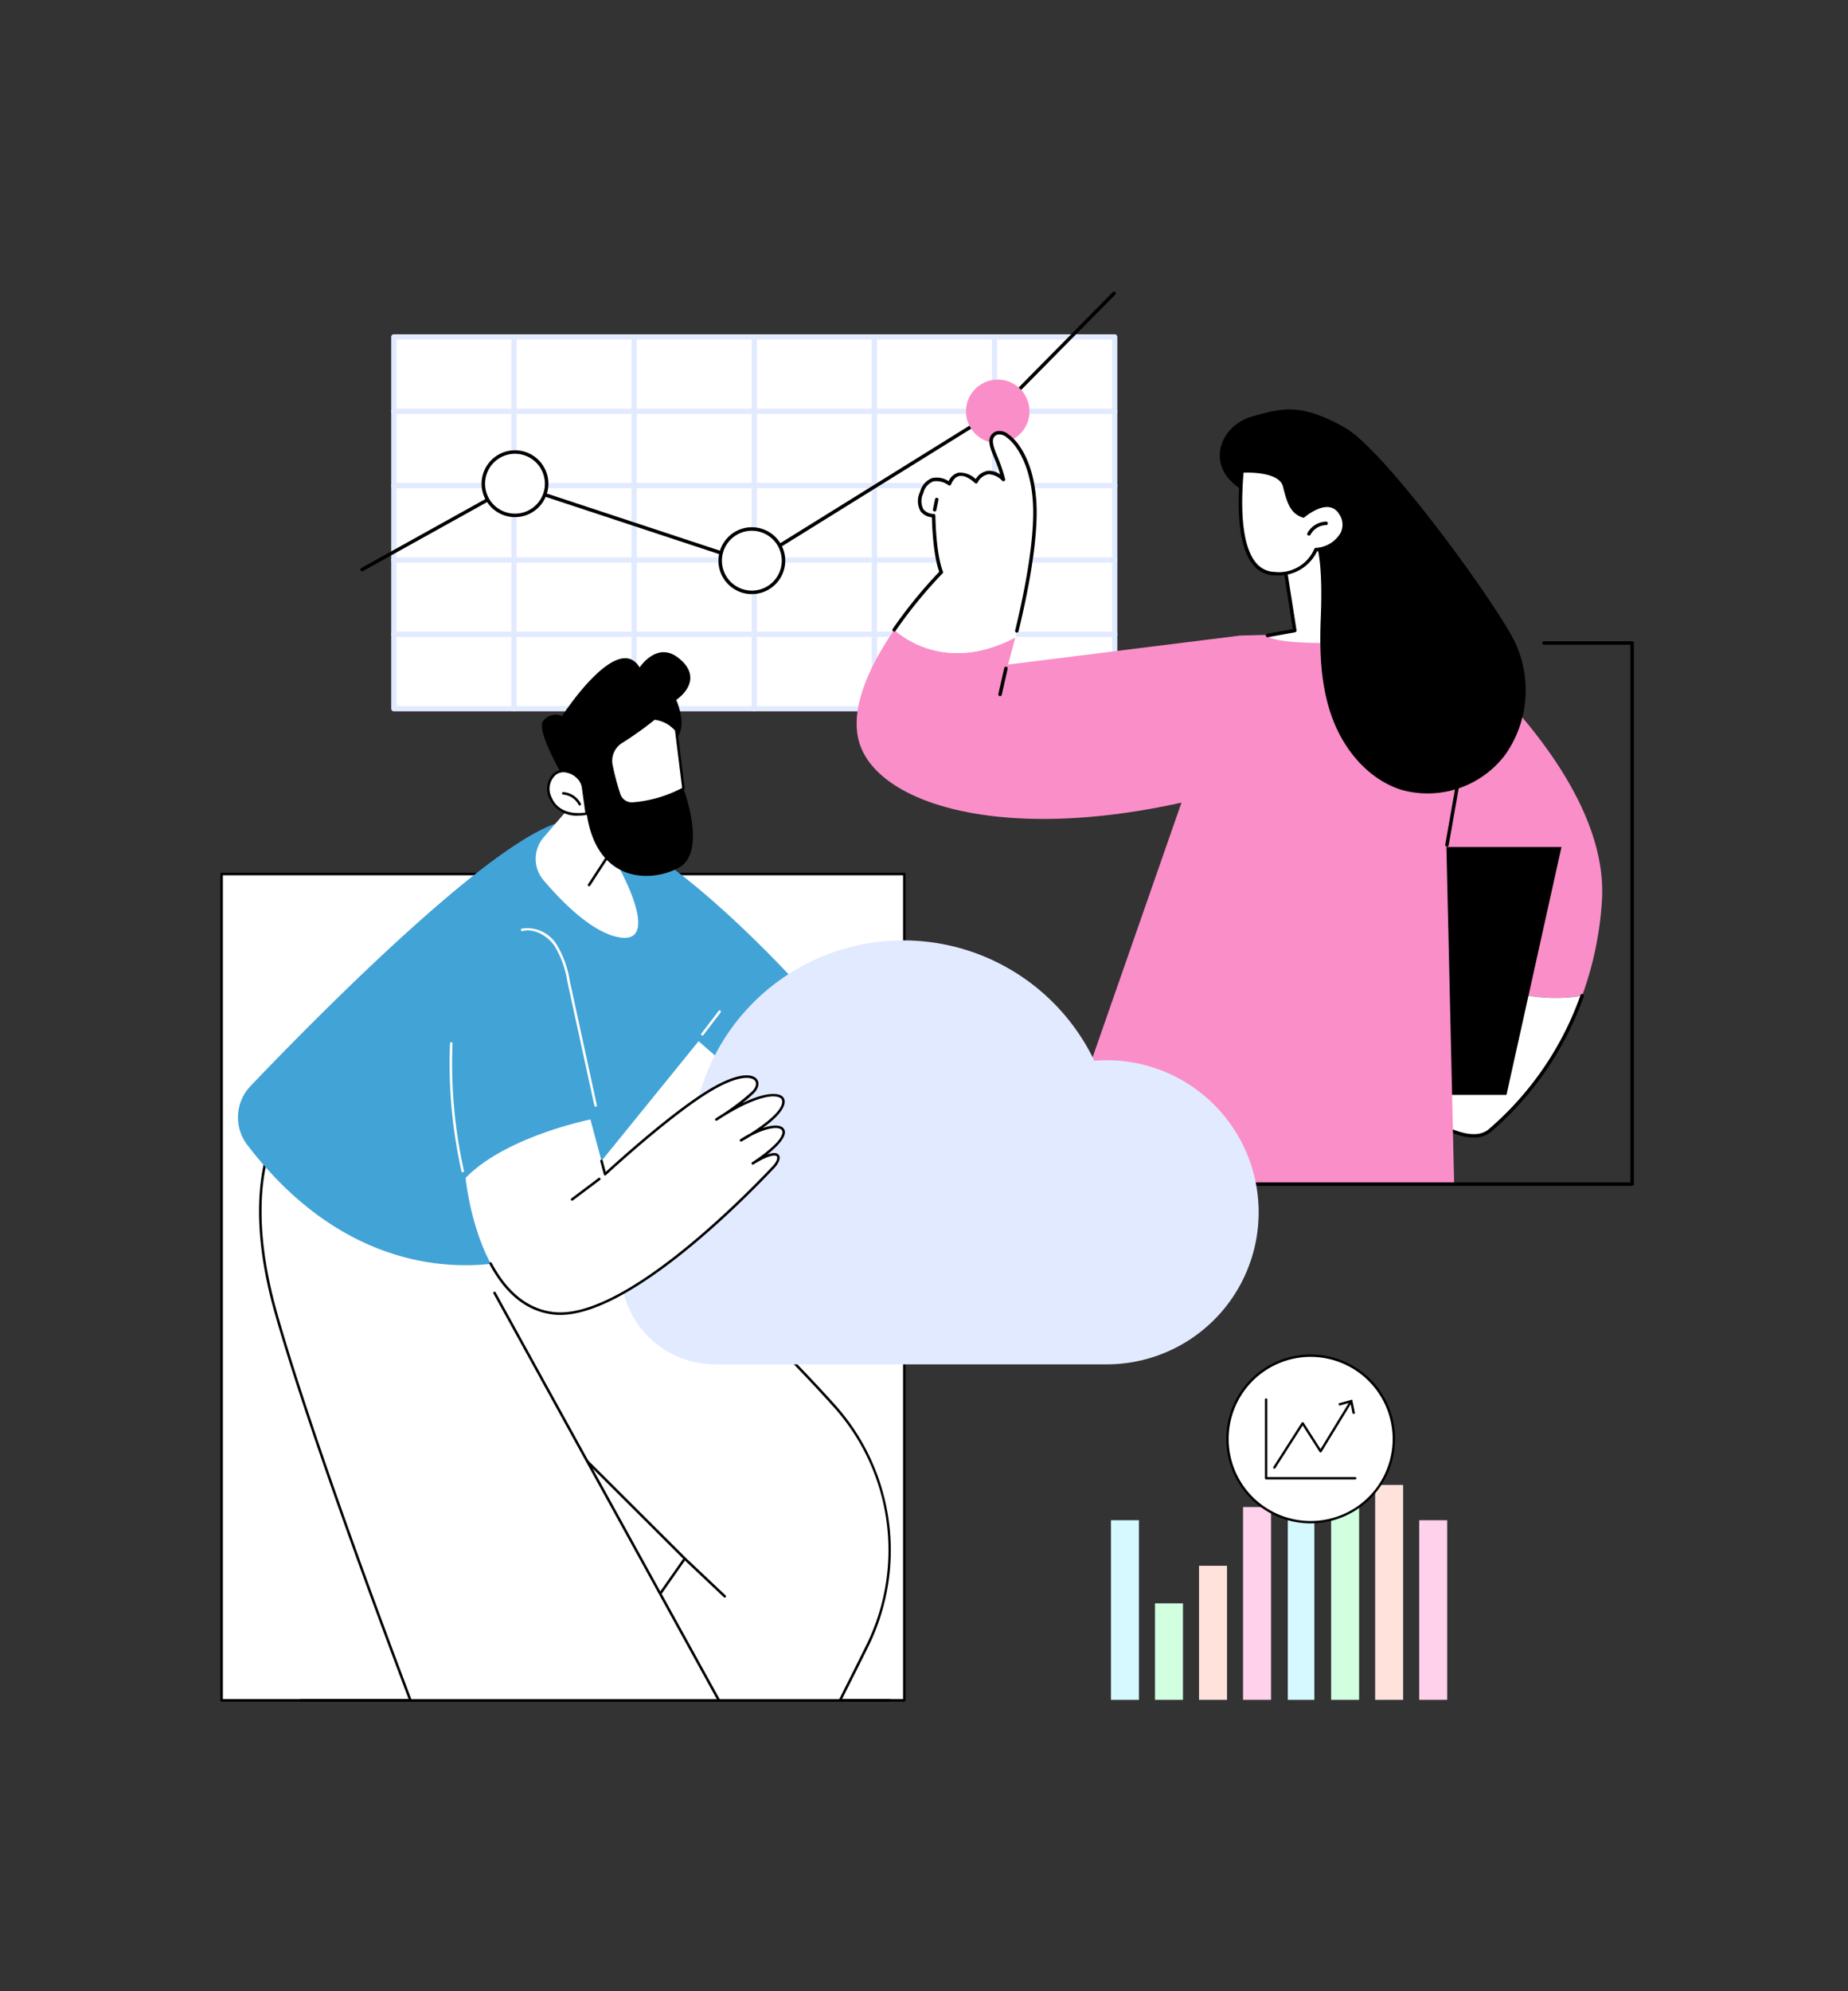 <svg id="Group_63" data-name="Group 63" xmlns="http://www.w3.org/2000/svg" xmlns:xlink="http://www.w3.org/1999/xlink" width="260" height="280" viewBox="0 0 260 280">
  <rect x="0" y="0" width="260" height="280" fill="#333333" stroke="none"/>
  <defs>
    <clipPath id="clip-path">
      <rect id="Rectangle_140" data-name="Rectangle 140" width="198.877" height="198.283" fill="none"/>
    </clipPath>
  </defs>
  <g id="Group_62" data-name="Group 62" transform="translate(31 41)">
    <rect id="Rectangle_130" data-name="Rectangle 130" width="3.936" height="25.257" transform="translate(125.303 172.769)" fill="#d5f9ff"/>
    <rect id="Rectangle_131" data-name="Rectangle 131" width="3.936" height="13.57" transform="translate(131.499 184.456)" fill="#d1ffe0"/>
    <rect id="Rectangle_132" data-name="Rectangle 132" width="3.936" height="18.851" transform="translate(137.694 179.175)" fill="#ffe2dc"/>
    <rect id="Rectangle_133" data-name="Rectangle 133" width="3.936" height="27.112" transform="translate(143.889 170.914)" fill="#ffd1ea"/>
    <rect id="Rectangle_134" data-name="Rectangle 134" width="3.738" height="32.783" transform="translate(150.184 165.243)" fill="#d5f9ff"/>
    <rect id="Rectangle_135" data-name="Rectangle 135" width="3.936" height="34.523" transform="translate(156.28 163.503)" fill="#d1ffe0"/>
    <rect id="Rectangle_136" data-name="Rectangle 136" width="3.936" height="30.223" transform="translate(162.475 167.803)" fill="#ffe2dc"/>
    <rect id="Rectangle_137" data-name="Rectangle 137" width="3.936" height="25.257" transform="translate(168.671 172.769)" fill="#ffd1ea"/>
    <rect id="Rectangle_138" data-name="Rectangle 138" width="101.345" height="52.282" transform="translate(24.395 6.374)" fill="#fff"/>
    <g id="Group_61" data-name="Group 61">
      <g id="Group_60" data-name="Group 60" clip-path="url(#clip-path)">
        <path id="Path_1414" data-name="Path 1414" d="M125.832,59.024H24.409a.368.368,0,0,1-.368-.368V6.374a.368.368,0,0,1,.368-.369H125.832a.368.368,0,0,1,.368.369V58.656a.368.368,0,0,1-.368.368M24.777,58.288H125.464V6.742H24.777Z" fill="#e2eaff"/>
        <path id="Path_1415" data-name="Path 1415" d="M125.832,48.567H24.409a.368.368,0,1,1,0-.736H125.832a.368.368,0,0,1,0,.736" fill="#e2eaff"/>
        <path id="Path_1416" data-name="Path 1416" d="M125.832,38.111H24.409a.368.368,0,1,1,0-.736H125.832a.368.368,0,0,1,0,.736" fill="#e2eaff"/>
        <path id="Path_1417" data-name="Path 1417" d="M125.832,27.655H24.409a.368.368,0,1,1,0-.736H125.832a.368.368,0,0,1,0,.736" fill="#e2eaff"/>
        <path id="Path_1418" data-name="Path 1418" d="M125.832,17.2H24.409a.368.368,0,1,1,0-.736H125.832a.368.368,0,0,1,0,.736" fill="#e2eaff"/>
        <path id="Path_1419" data-name="Path 1419" d="M41.313,59.024a.368.368,0,0,1-.368-.368V6.374a.368.368,0,1,1,.736,0V58.656a.368.368,0,0,1-.368.368" fill="#e2eaff"/>
        <path id="Path_1420" data-name="Path 1420" d="M58.217,59.024a.368.368,0,0,1-.368-.368V6.374a.368.368,0,1,1,.736,0V58.656a.368.368,0,0,1-.368.368" fill="#e2eaff"/>
        <path id="Path_1421" data-name="Path 1421" d="M75.121,59.024a.368.368,0,0,1-.368-.368V6.374a.368.368,0,1,1,.736,0V58.656a.368.368,0,0,1-.368.368" fill="#e2eaff"/>
        <path id="Path_1422" data-name="Path 1422" d="M92.024,59.024a.368.368,0,0,1-.368-.368V6.374a.368.368,0,1,1,.736,0V58.656a.368.368,0,0,1-.368.368" fill="#e2eaff"/>
        <path id="Path_1423" data-name="Path 1423" d="M108.928,59.024a.368.368,0,0,1-.368-.368V6.374a.368.368,0,1,1,.736,0V58.656a.368.368,0,0,1-.368.368" fill="#e2eaff"/>
        <path id="Path_1424" data-name="Path 1424" d="M19.949,39.335a.245.245,0,0,1-.119-.46L41.285,26.953a.24.24,0,0,1,.2-.019L74.721,37.9,109.6,16.242,125.565.073a.245.245,0,1,1,.349.345l-15.985,16.19a.2.2,0,0,1-.045.036l-35,21.738a.242.242,0,0,1-.206.025L41.429,27.434,20.068,39.3a.246.246,0,0,1-.119.031"/>
        <path id="Path_1425" data-name="Path 1425" d="M45.91,27.018a4.462,4.462,0,1,1-4.462-4.455,4.459,4.459,0,0,1,4.462,4.455" fill="#fff"/>
        <path id="Path_1426" data-name="Path 1426" d="M41.448,31.718a4.7,4.7,0,1,1,4.707-4.7,4.708,4.708,0,0,1-4.707,4.7m0-8.909a4.209,4.209,0,1,0,4.216,4.209,4.217,4.217,0,0,0-4.216-4.209"/>
        <path id="Path_1427" data-name="Path 1427" d="M79.233,37.841a4.462,4.462,0,1,1-4.462-4.455,4.459,4.459,0,0,1,4.462,4.455" fill="#fff"/>
        <path id="Path_1428" data-name="Path 1428" d="M74.772,42.541a4.7,4.7,0,1,1,4.707-4.7,4.708,4.708,0,0,1-4.707,4.7m0-8.909a4.209,4.209,0,1,0,4.216,4.209,4.217,4.217,0,0,0-4.216-4.209"/>
        <path id="Path_1429" data-name="Path 1429" d="M113.838,16.837a4.463,4.463,0,1,1-4.462-4.455,4.459,4.459,0,0,1,4.462,4.455" fill="#fa8ec8"/>
        <path id="Path_1430" data-name="Path 1430" d="M191.6,99.009a47.592,47.592,0,0,0,2.782-13.387C195.526,67.327,171.823,48.7,171.823,48.7l-6.462-.342,6.462,42.522-1.017,3.476c3.891,2.117,12.633,6.126,20.794,4.649" fill="#fa8ec8"/>
        <path id="Path_1431" data-name="Path 1431" d="M170.806,94.36l-5.445,18.6s9.329,8.137,13.19,5.067A44.914,44.914,0,0,0,191.6,99.009c-8.161,1.476-16.9-2.532-20.794-4.649" fill="#fff"/>
        <path id="Path_1432" data-name="Path 1432" d="M176.358,118.964c-4.426,0-10.835-5.539-11.158-5.82a.246.246,0,0,1,.323-.371c.092.081,9.218,7.969,12.875,5.062a44.328,44.328,0,0,0,12.972-18.91.245.245,0,0,1,.461.168A44.845,44.845,0,0,1,178.7,118.218a3.666,3.666,0,0,1-2.346.746"/>
        <path id="Path_1433" data-name="Path 1433" d="M141.45,112.959h39.5l7.735-34.853h-39.5Z"/>
        <path id="Path_1434" data-name="Path 1434" d="M116.5,125.5q13.124-37.59,26.247-75.18.339-.974.68-1.947c13.814-.451,28.4.326,28.4.326l1.761,76.8Z" fill="#fa8ec8"/>
        <path id="Path_1435" data-name="Path 1435" d="M172.577,78.058a.2.2,0,0,1-.042,0,.247.247,0,0,1-.2-.284l1.744-9.907a.246.246,0,0,1,.388-.156l1.129.831a.245.245,0,1,1-.289.4l-.814-.6-1.675,9.518a.244.244,0,0,1-.241.2"/>
        <path id="Path_1436" data-name="Path 1436" d="M143.425,48.378l-32.61,4.071s.439-1.5,1.018-3.8c-8.161,4.29-14.231,1.363-17.027-1.081-3.274,4.778-6.274,10.812-4.974,15.629,2.564,9.5,23.027,15.37,52.656,6.807l4.226-19.468Z" fill="#fa8ec8"/>
        <path id="Path_1437" data-name="Path 1437" d="M111.833,48.646c1.092-4.348,2.682-11.581,2.773-17.13.14-8.494-3.888-12.186-5.352-11.625s-.6,2.268,0,3.756a22.041,22.041,0,0,1,.919,2.783s-2.195-2.425-3.846.316c0,0-2.552-2.584-3.752.284,0,0-2.745-2.079-3.9,1.225s1.678,3.261,1.678,3.261.048,5.367,1.079,7.941a64.509,64.509,0,0,0-6.626,8.108c2.795,2.444,8.866,5.371,17.027,1.081" fill="#fff"/>
        <path id="Path_1438" data-name="Path 1438" d="M112.064,47.96a.23.23,0,0,1-.058-.007.245.245,0,0,1-.181-.3c1.111-4.559,2.452-11.06,2.536-16.146.108-6.55-2.305-10.007-3.748-11.017a1.539,1.539,0,0,0-1.27-.374.933.933,0,0,0-.57.493c-.26.6.174,1.651.557,2.573.052.124.1.247.152.368a22.023,22.023,0,0,1,.93,2.818.245.245,0,0,1-.42.222,2.769,2.769,0,0,0-1.937-.9,2.108,2.108,0,0,0-1.517,1.18.245.245,0,0,1-.181.117.249.249,0,0,1-.2-.071c-.011-.012-1.174-1.173-2.193-.974-.48.094-.87.491-1.158,1.18a.249.249,0,0,1-.163.142.244.244,0,0,1-.212-.041,2.8,2.8,0,0,0-2.139-.527,2.334,2.334,0,0,0-1.381,1.638,2.5,2.5,0,0,0,.009,2.285,1.914,1.914,0,0,0,1.433.649.267.267,0,0,1,.175.069.245.245,0,0,1,.074.174c0,.053.061,5.351,1.062,7.852a.246.246,0,0,1-.054.265,64.82,64.82,0,0,0-6.6,8.073.246.246,0,1,1-.405-.278,65.98,65.98,0,0,1,6.543-8.027c-.875-2.35-1.014-6.607-1.036-7.652a2.258,2.258,0,0,1-1.593-.838,2.93,2.93,0,0,1-.074-2.734,2.781,2.781,0,0,1,1.7-1.946,3.018,3.018,0,0,1,2.324.439,2.027,2.027,0,0,1,1.395-1.2,3.193,3.193,0,0,1,2.412.906A2.412,2.412,0,0,1,108.01,25.2a2.647,2.647,0,0,1,1.714.524c-.153-.51-.387-1.226-.7-1.988-.049-.12-.1-.242-.151-.365-.441-1.061-.9-2.159-.555-2.955a1.417,1.417,0,0,1,.845-.757,1.93,1.93,0,0,1,1.727.43c1.891,1.323,4.062,5.11,3.958,11.427-.084,5.132-1.433,11.671-2.55,16.254a.245.245,0,0,1-.238.187"/>
        <path id="Path_1439" data-name="Path 1439" d="M100.5,30.926a.271.271,0,0,1-.049-.005.246.246,0,0,1-.192-.29l.294-1.44a.245.245,0,0,1,.481.1l-.294,1.441a.245.245,0,0,1-.24.2"/>
        <path id="Path_1440" data-name="Path 1440" d="M109.7,56.891a.246.246,0,0,1-.24-.3l.831-3.668a.246.246,0,0,1,.479.108l-.831,3.669a.245.245,0,0,1-.239.191"/>
        <path id="Path_1441" data-name="Path 1441" d="M149.621,37.941l1.547,9.722-3.833.76s.634,1.509,14.6.805c10.183-.513-5.569-16.731-5.569-16.731a62.422,62.422,0,0,0-6.744,5.444" fill="#fff"/>
        <path id="Path_1442" data-name="Path 1442" d="M147.335,48.607a.246.246,0,0,1-.044-.487l3.6-.656-1.351-8.588a.245.245,0,0,1,.075-.218,15.661,15.661,0,0,0,4.333-7.209.246.246,0,1,1,.48.106,15.857,15.857,0,0,1-4.383,7.373l1.368,8.7a.244.244,0,0,1-.2.278l-3.832.7a.325.325,0,0,1-.044,0"/>
        <path id="Path_1443" data-name="Path 1443" d="M145.225,17.547c4.125-1.133,6.673-1.955,12.97,1.571,5.728,3.207,21.818,25.422,24.057,30.422a15.767,15.767,0,0,1-1.471,15.582,13.682,13.682,0,0,1-14.622,4.939c-4.619-1.462-8.043-5.567-9.715-10.1s-1.816-9.465-1.613-14.282c.1-2.338.268-9.044-1.015-11.008-.8-1.229-2.1,2.109-3.33,1.3-2.141-1.418-4.186-6.407-7.026-8.277-5-3.292-2.785-8.9,1.765-10.148"/>
        <path id="Path_1444" data-name="Path 1444" d="M143.733,25.232s5.41-.365,6.011,2.14,1.11,3.677,2.637,4.183c0,0,3.494-3.054,5.193-.446s-.835,5.006-3.439,5.174a5.7,5.7,0,0,1-5.842,3.378c-4.57-.193-5.2-7.2-4.56-14.429" fill="#fff"/>
        <path id="Path_1445" data-name="Path 1445" d="M148.642,39.914c-.117,0-.237,0-.359-.008a3.929,3.929,0,0,1-2.891-1.385c-1.861-2.122-2.5-6.6-1.9-13.31a.245.245,0,0,1,.228-.223c.229-.015,5.624-.348,6.266,2.326.569,2.368,1.031,3.471,2.348,3.963.452-.367,2.17-1.657,3.741-1.442a2.383,2.383,0,0,1,1.708,1.14,3.1,3.1,0,0,1,.267,3.184,4.716,4.716,0,0,1-3.744,2.357,5.978,5.978,0,0,1-5.661,3.4m-4.683-14.446c-.545,6.364.077,10.763,1.8,12.729a3.461,3.461,0,0,0,2.542,1.219,5.407,5.407,0,0,0,5.6-3.216.249.249,0,0,1,.216-.162,4.293,4.293,0,0,0,3.488-2.1,2.6,2.6,0,0,0-.239-2.7,1.89,1.89,0,0,0-1.363-.922c-1.567-.216-3.444,1.4-3.463,1.419a.247.247,0,0,1-.239.048c-1.628-.539-2.179-1.781-2.8-4.36-.483-2.011-4.568-1.994-5.546-1.96"/>
        <path id="Path_1446" data-name="Path 1446" d="M153.158,34.324a.242.242,0,0,1-.113-.028.245.245,0,0,1-.1-.33,3.078,3.078,0,0,1,2.648-1.62h0a.246.246,0,0,1,0,.491,2.576,2.576,0,0,0-2.216,1.354.243.243,0,0,1-.218.133"/>
        <path id="Path_1447" data-name="Path 1447" d="M198.632,125.75H108a.246.246,0,0,1-.246-.245V94.36a.245.245,0,0,1,.491,0v30.9h90.139v-75.6H186.249a.246.246,0,1,1,0-.491h12.383a.244.244,0,0,1,.244.245V125.5a.244.244,0,0,1-.244.245"/>
        <path id="Path_1448" data-name="Path 1448" d="M165.106,161.34A11.706,11.706,0,1,1,153.4,149.634a11.706,11.706,0,0,1,11.706,11.706" fill="#fff"/>
        <path id="Path_1449" data-name="Path 1449" d="M153.4,173.211a11.872,11.872,0,1,1,11.872-11.872A11.886,11.886,0,0,1,153.4,173.211m0-23.412a11.54,11.54,0,1,0,11.54,11.54A11.553,11.553,0,0,0,153.4,149.8"/>
        <path id="Path_1450" data-name="Path 1450" d="M148.294,165.528a.159.159,0,0,1-.089-.026.166.166,0,0,1-.051-.229l3.982-6.222a.172.172,0,0,1,.279,0l2.375,3.711,4.12-6.738a.166.166,0,1,1,.283.173l-4.258,6.964a.167.167,0,0,1-.14.079h0a.166.166,0,0,1-.139-.076l-2.378-3.716-3.842,6a.167.167,0,0,1-.14.076"/>
        <path id="Path_1451" data-name="Path 1451" d="M159.636,157.756l-.325.066-.325-1.6-1.575.44-.089-.319,1.918-.537Z"/>
        <path id="Path_1452" data-name="Path 1452" d="M159.665,167.041h-12.53a.166.166,0,0,1-.166-.166V155.8a.166.166,0,1,1,.332,0v10.9h12.364a.166.166,0,1,1,0,.332"/>
        <rect id="Rectangle_139" data-name="Rectangle 139" width="96.057" height="116.206" transform="translate(0.178 81.899)" fill="#fff"/>
        <path id="Path_1453" data-name="Path 1453" d="M96.235,198.283H.178A.178.178,0,0,1,0,198.1V81.9a.178.178,0,0,1,.178-.178H96.235a.178.178,0,0,1,.177.178V198.1a.177.177,0,0,1-.177.178m-95.88-.355h95.7V82.077H.355Z"/>
        <path id="Path_1454" data-name="Path 1454" d="M65.345,178.165,51.372,198.1H87.18c1-1.978,2.352-4.666,3.8-7.59a30.441,30.441,0,0,0-4.625-33.863c-12.02-13.381-30.626-29.885-38.575-37.533a36.72,36.72,0,0,0-3.469-3.063C37,110.837,18.944,128.8,18.944,128.8l22.25,25.3Z" fill="#fff"/>
        <path id="Path_1455" data-name="Path 1455" d="M87.18,198.283a.177.177,0,0,1-.158-.258c.9-1.786,2.3-4.553,3.8-7.589a30.109,30.109,0,0,0-4.6-33.665c-8.916-9.926-21.441-21.555-30.587-30.046-3.181-2.954-5.929-5.5-7.979-7.478a36.734,36.734,0,0,0-3.449-3.047c-6.8-4.855-23.442,11.068-25.021,12.606l22.139,25.17L65.47,178.039a.176.176,0,0,1,.02.228l-13.972,19.94a.178.178,0,1,1-.291-.2l13.887-19.818L41.069,154.219l-22.259-25.3a.178.178,0,0,1,.008-.243,89.158,89.158,0,0,1,9.965-8.347c7.272-5.141,12.531-6.626,15.632-4.413a36.941,36.941,0,0,1,3.489,3.08c2.048,1.971,4.8,4.521,7.975,7.474,9.15,8.5,21.682,20.131,30.609,30.069a30.618,30.618,0,0,1,4.652,34.06c-1.5,3.036-2.9,5.8-3.8,7.592a.18.18,0,0,1-.159.1"/>
        <path id="Path_1456" data-name="Path 1456" d="M70.962,183.647a.178.178,0,0,1-.122-.048l-5.617-5.3a.178.178,0,0,1,.244-.258l5.617,5.3a.178.178,0,0,1-.122.307"/>
        <path id="Path_1457" data-name="Path 1457" d="M26.75,198.1H70.145l-39.87-72.364L10.051,114.33c-.195.525-8.192,8.248-2.241,29.248,4.572,16.138,14.56,42.968,18.94,54.527" fill="#fff"/>
        <path id="Path_1458" data-name="Path 1458" d="M26.75,198.283a.178.178,0,0,1-.166-.115c-4.162-10.984-14.339-38.286-18.945-54.541-3.515-12.4-2.786-22.736,2.052-29.093.088-.116.179-.235.195-.268a.181.181,0,0,1,.231-.094.174.174,0,0,1,.1.221,1.818,1.818,0,0,1-.243.356C5.2,121.015,4.5,131.236,7.98,143.53c4.6,16.242,14.776,43.533,18.936,54.512a.178.178,0,0,1-.1.23.2.2,0,0,1-.063.011"/>
        <path id="Path_1459" data-name="Path 1459" d="M70.145,198.283a.178.178,0,0,1-.156-.092l-31.569-57.3a.178.178,0,0,1,.312-.171L70.3,198.02a.177.177,0,0,1-.069.241.18.18,0,0,1-.086.022"/>
        <path id="Path_1460" data-name="Path 1460" d="M42.619,135.809S21.5,143.146,3.8,120.006a6.38,6.38,0,0,1,.443-8.289c9.675-10.124,36.2-37.032,45.044-37.347,10.9-.389,31.966,23.049,31.966,23.049l-7.8,13.389-6.166-5.4Z" fill="#42a3d6"/>
        <path id="Path_1461" data-name="Path 1461" d="M67.822,104.612a.182.182,0,0,1-.108-.036.178.178,0,0,1-.033-.249l2.433-3.186a.178.178,0,0,1,.283.215l-2.434,3.186a.176.176,0,0,1-.141.07" fill="#fff"/>
        <path id="Path_1462" data-name="Path 1462" d="M52.8,114.629a.177.177,0,0,1-.173-.14l-3.8-17.448a13.745,13.745,0,0,0-1.825-5.052c-.917-1.3-2.719-2.5-4.507-2.061a.178.178,0,0,1-.085-.345,4.863,4.863,0,0,1,4.883,2.2,14.029,14.029,0,0,1,1.881,5.181l3.8,17.449a.178.178,0,0,1-.136.211.17.17,0,0,1-.038,0" fill="#fff"/>
        <path id="Path_1463" data-name="Path 1463" d="M34.1,123.846a.177.177,0,0,1-.173-.139,69.406,69.406,0,0,1-1.615-17.983.174.174,0,0,1,.185-.17.178.178,0,0,1,.17.185,69.012,69.012,0,0,0,1.607,17.891.179.179,0,0,1-.135.212.172.172,0,0,1-.039,0" fill="#fff"/>
        <path id="Path_1464" data-name="Path 1464" d="M124.846,108.083c-.633,0-1.259.029-1.879.083a29.815,29.815,0,0,0-56.481,16.509,13.274,13.274,0,0,0,3.125,26.175h55.235a21.384,21.384,0,0,0,0-42.767" fill="#e2eaff"/>
        <path id="Path_1465" data-name="Path 1465" d="M34.508,124.637s1.673,17.75,12.326,19.026,29.721-19.225,30.972-20.528,1.189-3.056-2.9-.551c0,0,3.906-2.481,4.306-4.1s-2.541-1.365-5.963.862c0,0,6.3-3.416,5.963-5.61-.172-1.131-3.073-1.464-9.433,2.683a37.4,37.4,0,0,0,5.145-3.815c1.665-1.672-.018-3.834-5.887-.369-5.778,3.41-14.909,11.877-14.909,11.877l-2.058-7.693s-11.871,2.357-17.564,8.215" fill="#fff"/>
        <path id="Path_1466" data-name="Path 1466" d="M47.81,143.9a8.359,8.359,0,0,1-1-.058c-3.664-.439-6.673-2.824-8.944-7.089a.177.177,0,0,1,.313-.167c2.214,4.156,5.132,6.479,8.673,6.9C56.328,144.621,72.7,128.249,77.5,123.2l.182-.191c.584-.609.771-1.2.608-1.4-.22-.273-1.213-.143-3.285,1.128a.177.177,0,0,1-.188-.3c.039-.025,3.85-2.461,4.229-3.99a.551.551,0,0,0-.17-.645c-.564-.4-2.194-.131-4.2.92-.727.452-1.264.745-1.337.785a.178.178,0,0,1-.182-.305c.453-.294.9-.559,1.347-.791,2-1.25,4.744-3.293,4.538-4.642a.6.6,0,0,0-.4-.448c-1.029-.461-3.676.058-8.068,2.806-.4.259-.663.424-.7.448a.178.178,0,0,1-.191-.3q.336-.219.657-.42a32.31,32.31,0,0,0,4.459-3.371c.543-.546.706-1.14.416-1.514-.429-.552-2.194-.875-6.087,1.423-5.695,3.362-14.787,11.77-14.878,11.855a.179.179,0,0,1-.293-.085l-.5-1.859a.178.178,0,1,1,.343-.092l.422,1.576c1.42-1.3,9.488-8.611,14.723-11.7,3.834-2.263,5.9-2.173,6.547-1.335.407.524.233,1.3-.444,1.983a17.141,17.141,0,0,1-1.62,1.387c3.453-1.666,4.923-1.319,5.357-1.125a.955.955,0,0,1,.6.718c.186,1.215-1.456,2.732-3.078,3.909,1.235-.417,2.249-.48,2.766-.112a.883.883,0,0,1,.309,1.02c-.218.879-1.38,1.972-2.454,2.823.819-.3,1.371-.289,1.63.033.367.455-.069,1.29-.629,1.873l-.181.19C73.1,128.352,57.55,143.9,47.81,143.9"/>
        <path id="Path_1467" data-name="Path 1467" d="M49.492,127.839a.176.176,0,0,1-.142-.071.178.178,0,0,1,.035-.249l3.822-2.872a.177.177,0,0,1,.213.284L49.6,127.8a.174.174,0,0,1-.106.036"/>
        <path id="Path_1468" data-name="Path 1468" d="M53.51,67.424l-8.021,9.323a4.637,4.637,0,0,0-.017,6.031c2.422,2.846,6.253,6.754,9.795,7.823,5.751,1.734,3.293-4.985.851-9.553,0,0-.617-13.493-2.608-13.624" fill="#fff"/>
        <path id="Path_1469" data-name="Path 1469" d="M51.879,83.626a.174.174,0,0,1-.1-.029.178.178,0,0,1-.052-.246l3.193-4.9a.177.177,0,0,1,.3.194l-3.192,4.9a.176.176,0,0,1-.149.081"/>
        <path id="Path_1470" data-name="Path 1470" d="M48.664,69.01s-4.234-7.07-3.288-8.57a2.19,2.19,0,0,1,2.695-.741s7.772-12.018,10.921-6.847c0,0,2.36-3.613,5.3-1.453s1.923,4.534-.15,6.023c0,0,1.737,3.8-.1,5.55s-.171,6.3,1.114,6.913c0,0,3.376,8.912-.623,11.112s-11.571,2.12-12.988-7.588Z"/>
        <path id="Path_1471" data-name="Path 1471" d="M51.033,69.733l.513,3.675s-3.813.845-5.093-2.2c-1.174-2.793,1.405-5.136,3.829-2.916a2.4,2.4,0,0,1,.751,1.44" fill="#fff"/>
        <path id="Path_1472" data-name="Path 1472" d="M50.4,73.687a4.158,4.158,0,0,1-4.11-2.409,2.973,2.973,0,0,1,.747-3.644,2.61,2.61,0,0,1,3.365.529,2.574,2.574,0,0,1,.807,1.545l.513,3.675a.177.177,0,0,1-.137.2,6.213,6.213,0,0,1-1.185.106m-2.1-6.1a1.812,1.812,0,0,0-1.056.333,2.608,2.608,0,0,0-.625,3.216c1.063,2.527,4.008,2.237,4.73,2.123l-.489-3.5a2.231,2.231,0,0,0-.7-1.334,2.835,2.835,0,0,0-1.865-.833"/>
        <path id="Path_1473" data-name="Path 1473" d="M50.563,72.266a.177.177,0,0,1-.158-.1,2.711,2.711,0,0,0-2.168-1.434.178.178,0,0,1-.165-.19.176.176,0,0,1,.191-.164,3.073,3.073,0,0,1,2.458,1.625.178.178,0,0,1-.077.239.17.17,0,0,1-.081.02"/>
        <path id="Path_1474" data-name="Path 1474" d="M64.141,61.654s-1.49-1.7-3.1-1.616A48.179,48.179,0,0,1,56.468,63.3a3.133,3.133,0,0,0-1.44,3.342,35.327,35.327,0,0,0,1.1,4.112,1.872,1.872,0,0,0,1.962,1.228,17.618,17.618,0,0,0,7.068-2.1Z" fill="#fff"/>
        <path id="Path_1475" data-name="Path 1475" d="M57.887,72.173a2.045,2.045,0,0,1-1.927-1.357,36.071,36.071,0,0,1-1.106-4.134,3.312,3.312,0,0,1,1.521-3.53A48.428,48.428,0,0,0,60.932,59.9a.181.181,0,0,1,.1-.04c1.673-.08,3.175,1.6,3.238,1.676a.172.172,0,0,1,.043.1l1.017,8.23a.179.179,0,0,1-.081.172,17.853,17.853,0,0,1-7.145,2.127,2.061,2.061,0,0,1-.221.012m3.223-11.96a48.528,48.528,0,0,1-4.551,3.243A2.955,2.955,0,0,0,55.2,66.607,34.256,34.256,0,0,0,56.295,70.7a1.689,1.689,0,0,0,1.776,1.112,17.722,17.722,0,0,0,6.9-2.014l-1-8.062a4.528,4.528,0,0,0-2.861-1.519"/>
        <path id="Path_1476" data-name="Path 1476" d="M94.15,198.283H11.336a.178.178,0,1,1,0-.355H94.15a.178.178,0,1,1,0,.355"/>
      </g>
    </g>
  </g>
  <rect id="Rectangle_141" data-name="Rectangle 141" width="260" height="280" fill="none"/>
</svg>
